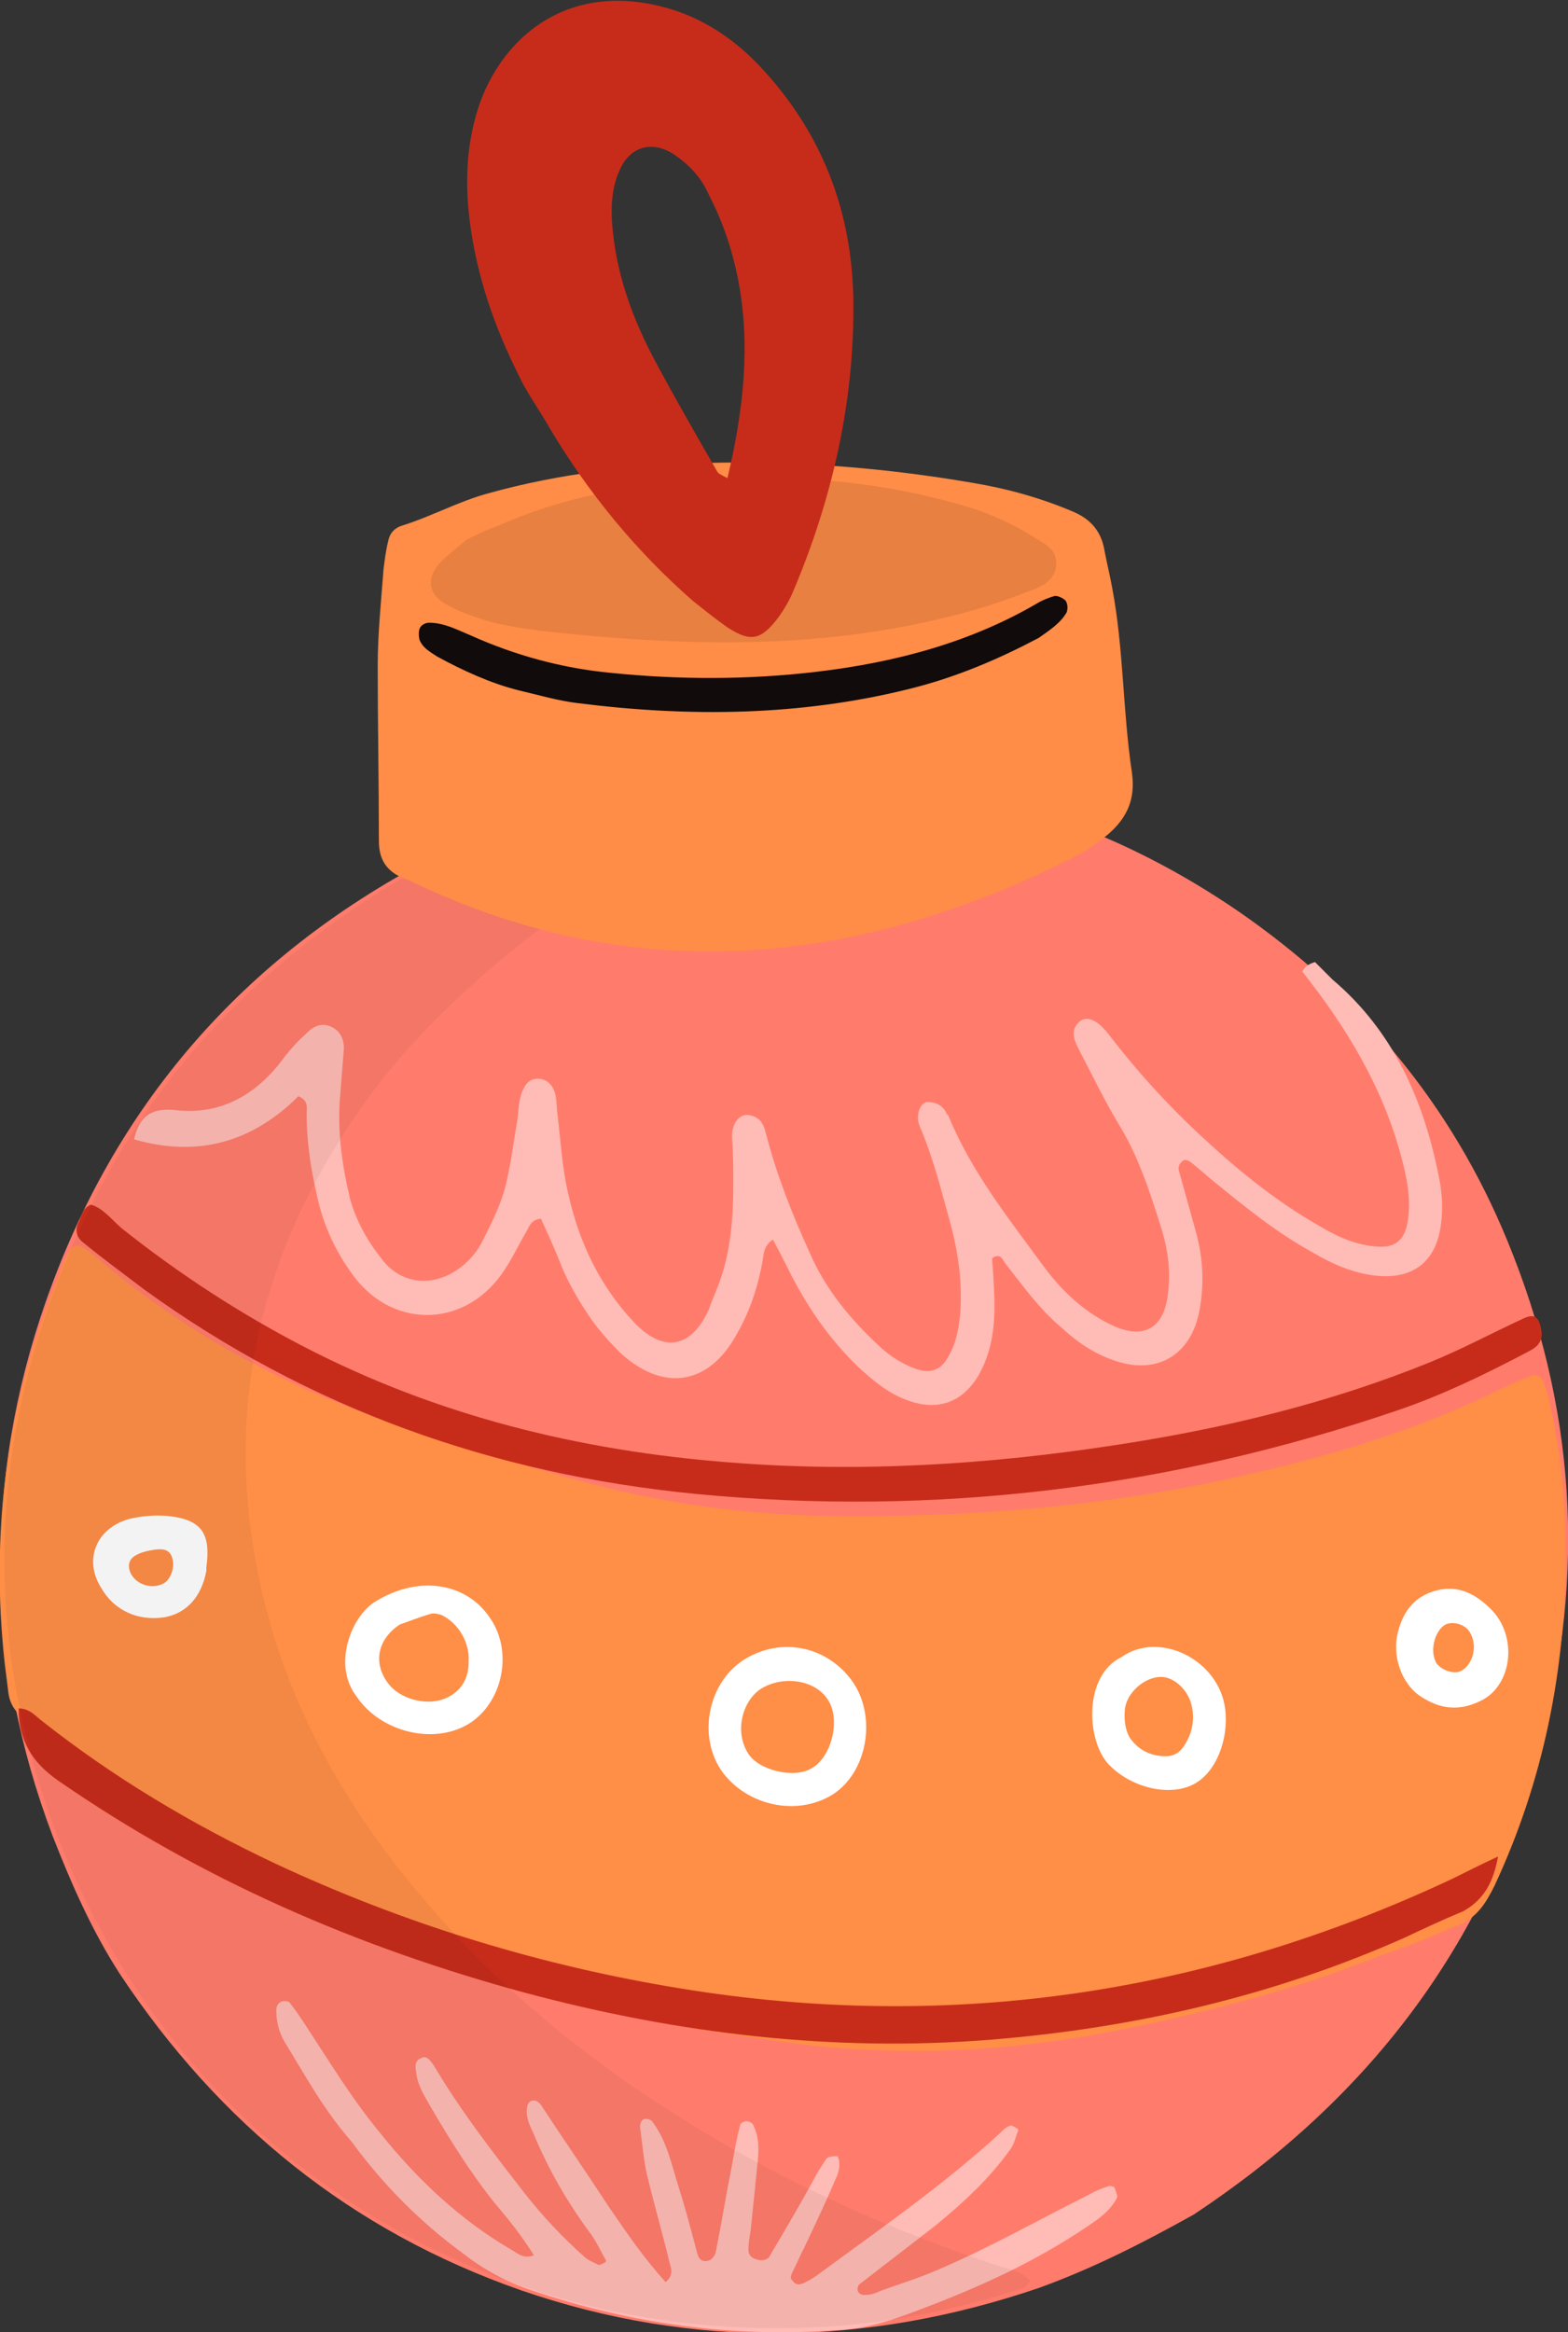 <?xml version="1.0" encoding="utf-8"?>
<!-- Generator: Adobe Illustrator 25.0.0, SVG Export Plug-In . SVG Version: 6.00 Build 0)  -->
<svg version="1.1" id="Layer_1" xmlns="http://www.w3.org/2000/svg" xmlns:xlink="http://www.w3.org/1999/xlink" x="0px" y="0px"
	 viewBox="0 0 134.5 200" style="enable-background:new 0 0 134.5 200;" xml:space="preserve">
<rect x="0" y="0" width="134.5" height="200" fill="#333333" stroke="none"/>
<style type="text/css">
	.st0{fill:#FF7C6C;}
	.st1{fill:#FF8E47;}
	.st2{fill:#FFBBB5;}
	.st3{fill:#C72C1A;}
	.st4{fill:#FFFFFF;}
	.st5{opacity:5.000000e-02;fill:#110B0B;}
	.st6{fill:#FF8D47;}
	.st7{fill:#110B0B;}
	.st8{opacity:0.1;fill:#110B0B;}
</style>
<path id="Cff7c6c" class="st0" d="M102.4,189.9c14.8-9.8,25-22.9,29.7-40.2c4-14.8,3-29.2-2.8-43.3c-4.8-11.7-12.6-21-23-28.2
	c-9.9-6.8-20.8-10.7-32.8-11.4c-0.3,0-0.7,0-1,0c-5.5-1.7-10.8-0.7-16,0.2c-6.9,1.2-13.4,3.4-19.7,6.7c-16,8.4-27,21.1-32.9,38
	c-5.3,15.2-5.1,30.6,0.6,45.7c1.6,4.1,3.4,8.2,5.8,11.9c8.5,12.8,19.8,22,34.4,27.1c14.8,5.1,29.7,4.8,44.4-0.2
	C93.8,194.5,98.1,192.3,102.4,189.9z"/>
<path id="Cff8e47" class="st1" d="M125.3,165c1.5-0.7,2.2-1.9,2.9-3.3c4.2-9,6.1-18.5,6.1-28.4c0-4.4-0.4-8.8-1.4-13.1
	c-0.1-0.6-0.3-1.1-0.5-1.7c-0.2-0.5-0.7-0.7-1.1-0.5c-1.3,0.5-2.6,1.1-3.8,1.7c-7.2,3.4-14.7,5.5-22.5,7.2
	c-10.8,2.3-21.8,3.2-32.9,3.1c-7.9,0-15.7-1.1-23.4-3.3c-6-1.7-12-3.5-17.9-5.7c-7.7-2.9-14.7-6.8-21.1-12c-3.7-3-3.2-3.3-5.1,1.5
	c-4.1,10.4-5.4,21.1-4.2,32.1c0.1,0.8,0.2,1.6,0.3,2.4c0.1,1,0.5,1.7,1.3,2.3c6.7,5.4,13.4,10.8,21.1,14.7c1,0.5,2.1,1.1,3.2,1.3
	c2,0.3,3.7,1.2,5.5,2.1c7.9,3.9,16.2,6.2,24.8,8c3.1,0.6,6.2,1.1,9.3,1.5c10.6,1.7,21.1,1.1,31.5-1.1c7-1.5,14-3.3,20.7-6
	C120.6,167,122.9,166,125.3,165z"/>
<g>
	<path class="st2" d="M111.7,83.3c3.8,4.8,6.9,9.9,8.5,15.9c0.5,1.9,0.9,3.8,0.5,5.8c-0.3,1.4-1.1,2-2.5,1.9
		c-1.8-0.1-3.4-0.8-4.9-1.7c-3.9-2.2-7.3-5-10.5-8c-2.8-2.6-5.4-5.5-7.7-8.5c-1-1.3-1.9-1.6-2.5-1.1c-0.9,0.8-0.4,1.7,0,2.5
		c1.1,2.1,2.1,4.2,3.3,6.2c1.8,2.9,2.8,6.1,3.8,9.3c0.5,1.7,0.7,3.4,0.5,5.2c-0.3,3.2-2.2,4.2-5.1,2.7c-2.2-1.1-4-2.8-5.5-4.8
		c-3-4.1-6.2-8.1-8.2-12.9c0-0.1-0.1-0.2-0.2-0.3c-0.3-0.7-0.9-1-1.7-1c-0.6,0.1-1,1.2-0.6,2.1c1.2,2.8,1.9,5.7,2.7,8.6
		c0.6,2.3,0.9,4.6,0.8,6.9c-0.1,1.5-0.3,3-1.1,4.3c-0.6,1.1-1.5,1.4-2.7,1c-1.1-0.4-2.1-1-3-1.8c-2.6-2.4-4.8-5-6.2-8.3
		c-1.5-3.3-2.8-6.6-3.7-10.1c-0.2-0.9-0.6-1.5-1.6-1.6c-0.8,0-1.4,0.9-1.3,2.1c0.1,1.3,0.1,2.6,0.1,3.8c0,2.8-0.2,5.6-1.1,8.2
		c-0.3,0.9-0.7,1.7-1,2.6c-1.5,3.3-3.9,3.8-6.5,1c-2.8-3-4.6-6.7-5.5-10.7c-0.6-2.4-0.7-4.8-1-7.2c-0.1-0.8,0-1.6-0.5-2.3
		c-0.3-0.4-0.7-0.6-1.2-0.6s-0.9,0.3-1.1,0.7c-0.5,0.8-0.5,1.8-0.6,2.7c-0.3,1.7-0.5,3.4-0.9,5.2c-0.4,2-1.3,3.7-2.2,5.5
		c-0.5,0.9-1.2,1.7-2.1,2.3c-2.2,1.5-4.9,1.2-6.5-1c-1.2-1.5-2.2-3.3-2.7-5.2c-0.7-3-1.1-5.9-0.8-9c0.1-1.3,0.2-2.5,0.3-3.8
		c0-0.9-0.4-1.6-1.2-1.9c-0.7-0.3-1.4,0-1.9,0.5c-0.4,0.4-0.9,0.8-1.2,1.2c-0.5,0.5-0.9,1.1-1.3,1.6c-2.3,2.8-5.2,4.3-8.8,3.9
		c-1.9-0.2-3.1,0.3-3.6,2.5c5.5,1.6,10.2,0.2,14.1-3.7c0.9,0.4,0.7,1,0.7,1.5c0,2.2,0.3,4.4,0.8,6.6c0.5,2.6,1.5,4.9,3,7
		c3.3,4.8,9.5,4.9,12.9,0.2c0.8-1.1,1.4-2.4,2.1-3.6c0.3-0.5,0.4-1.1,1.3-1.2c0.5,1.1,1,2.2,1.5,3.4c0.7,1.9,1.7,3.6,2.8,5.2
		c0.7,1,1.6,2,2.5,2.9c3.7,3.4,7.6,2.8,10-1.6c1.1-1.9,1.8-4,2.2-6.2c0.1-0.6,0.1-1.4,0.9-1.9c0.6,1.1,1.1,2.1,1.6,3.1
		c1.5,2.9,3.4,5.6,5.7,7.8c1.3,1.2,2.6,2.3,4.3,2.9c2.5,0.9,4.6,0.2,6-2.1c1.1-1.9,1.4-3.9,1.4-6c0-1.4-0.1-2.7-0.2-4.1
		c0.7-0.5,0.9,0.1,1.1,0.4c1.5,1.9,2.9,3.9,4.8,5.5c1.3,1.2,2.7,2.2,4.4,2.8c3.7,1.4,6.8-0.3,7.5-4.3c0.4-2.2,0.3-4.4-0.3-6.6
		c-0.5-1.8-1-3.6-1.5-5.4c0-0.2,0-0.4,0.2-0.6c0.3-0.4,0.6-0.2,0.9,0c0.6,0.5,1.2,1,1.9,1.6c2.7,2.2,5.4,4.4,8.5,6.1
		c1.7,1,3.5,1.8,5.5,2c3.1,0.3,5.1-1.2,5.5-4.4c0.2-1.4,0.1-2.8-0.2-4.2c-1.3-6.5-3.9-12.4-9.1-16.8c-0.5-0.5-1-1-1.5-1.5
		C112.1,82.7,111.9,83,111.7,83.3z"/>
	<path class="st2" d="M24.6,175.4c-0.6-0.9-0.9-1.9-0.9-3c0-0.3,0.1-0.7,0.6-0.8c0.2,0,0.5,0,0.6,0.2c0.4,0.5,0.8,1.1,1.2,1.7
		c2.1,3.2,4.1,6.5,6.5,9.4c3.2,4,6.9,7.5,11.4,10.1c0.5,0.3,0.9,0.7,1.8,0.4c-1-1.6-2.1-3-3.3-4.4c-2.1-2.6-3.9-5.5-5.6-8.4
		c-0.5-0.9-1.1-1.8-1.2-2.9c-0.1-0.5-0.1-1,0.4-1.2c0.5-0.3,0.8,0.2,1.1,0.6c2.3,3.9,5.1,7.5,7.9,11.1c1.5,1.9,3.2,3.7,5,5.3
		c0.3,0.3,0.8,0.5,1.2,0.7c0.1,0.1,0.4-0.1,0.6-0.2c0.1,0,0.1-0.2,0-0.3c-0.4-0.7-0.7-1.4-1.2-2.1c-2-2.7-3.7-5.6-5-8.8
		c-0.3-0.6-0.6-1.3-0.5-2c0-0.2,0.1-0.5,0.3-0.6c0.3-0.2,0.7,0,0.9,0.3c1.9,2.9,3.9,5.8,5.8,8.7c1.5,2.2,3,4.4,4.9,6.5
		c0.8-0.7,0.4-1.3,0.3-1.8c-0.6-2.5-1.3-4.9-1.9-7.4c-0.3-1.3-0.4-2.7-0.6-4.1c0-0.3,0.1-0.7,0.5-0.7c0.2,0,0.5,0.1,0.6,0.3
		c1.2,1.6,1.6,3.6,2.2,5.5c0.6,1.9,1.1,3.8,1.6,5.7c0.1,0.4,0.3,0.7,0.7,0.7c0.5,0,0.8-0.4,0.9-0.8c0.5-2.5,0.9-5,1.4-7.5
		c0.2-1.1,0.4-2.3,0.7-3.4c0-0.1,0.3-0.3,0.5-0.3s0.5,0.1,0.6,0.3c0.5,1,0.5,2,0.4,3.1c-0.2,2-0.4,3.9-0.6,5.9
		c-0.1,0.6-0.2,1.1-0.2,1.7c0,0.6,0.4,0.8,0.9,0.9c0.4,0.1,0.8-0.1,0.9-0.3c1.3-2.2,2.6-4.4,3.8-6.6c0.3-0.6,0.7-1.2,1.1-1.8
		c0.2-0.2,0.6-0.2,0.9-0.2c0.1,0,0.2,0.4,0.2,0.6c0,0.5-0.1,0.9-0.3,1.3c-0.8,1.9-1.7,3.8-2.6,5.7c-0.4,0.8-0.8,1.7-1.2,2.5
		c-0.1,0.3-0.1,0.4,0.1,0.6c0.3,0.4,0.6,0.3,0.9,0.2c0.4-0.2,0.8-0.4,1.2-0.7c5.3-3.9,10.8-7.7,15.7-12.2c0.2-0.2,0.5-0.5,0.8-0.6
		c0.2-0.1,0.4,0.1,0.6,0.2c0.1,0,0.2,0.2,0.1,0.3c-0.2,0.5-0.3,1.1-0.7,1.6c-1.8,2.5-4,4.5-6.3,6.4c-2.2,1.7-4.4,3.4-6.6,5.1
		c-0.1,0.1-0.2,0.4-0.1,0.6c0.1,0.2,0.3,0.3,0.5,0.3c0.5,0,0.9-0.1,1.3-0.3c1.6-0.6,3.3-1.1,4.9-1.8c4.5-1.9,8.7-4.3,13.1-6.5
		c0.5-0.3,1-0.5,1.6-0.7c0.2-0.1,0.6,0,0.6,0.1c0.1,0.3,0.3,0.7,0.2,0.9c-0.7,1.3-1.9,2-3.1,2.8c-4.7,3.1-9.8,5.3-15,7.2
		c-1.9,0.7-3.7,1.2-5.7,1.3c-9,0.7-17.8-0.5-26.4-3.4c-2.1-0.7-4-1.7-5.8-3.1c-3.7-2.7-6.9-5.9-9.6-9.6
		C27.9,181.1,26.3,178.2,24.6,175.4z"/>
</g>
<g id="Cc72c1a_1_">
	<path class="st3" d="M128.5,159.2c-1.5,0.7-2.7,1.3-3.9,1.9c-21.5,10.1-44,13.3-67.5,9.2c-11.6-2-22.8-5.5-33.5-10.5
		c-7.2-3.4-13.9-7.4-20.1-12.3c-0.5-0.4-1-1-1.9-1c0,2.7,1.1,4.6,3.4,6.2c12.3,8.5,25.7,14.3,40.1,18.2c13.1,3.5,26.4,5.1,40,4
		c12.2-1,24-3.7,35.3-8.7c1.7-0.8,3.4-1.6,5.1-2.3C127.3,162.9,128.1,161.4,128.5,159.2z"/>
	<path class="st3" d="M7.8,103.3c-0.7,0.3-0.8,0.9-1,1.4c-0.4,0.7-0.3,1.4,0.4,1.9c1.7,1.4,3.5,2.7,5.2,4
		c14.1,10.2,29.9,15.8,47.2,17.5c20.6,2,40.8-0.5,60.4-7.2c3.8-1.3,7.5-3.1,11.1-5c0.8-0.4,1.3-0.9,1.1-1.9
		c-0.2-1.1-0.6-1.4-1.6-0.9c-2.6,1.2-5.2,2.6-7.9,3.7c-8.6,3.5-17.7,5.7-26.9,7.1c-11,1.7-22.2,2.4-33.3,1.5c-12.8-1-25-4-36.4-9.9
		c-5.6-2.9-10.8-6.3-15.7-10.2C9.4,104.4,8.8,103.6,7.8,103.3z"/>
</g>
<g id="图层_2">
	<path class="st4" d="M71.4,153.9c-3.1,1.9-7.3,0.9-9.4-1.9c-2.2-3-1.3-7.6,1.7-9.6c3.2-2.1,7.3-1.3,9.5,1.9
		C75.2,147.3,74.4,152,71.4,153.9z M65.3,144.8c-1.7,1.1-2.3,3.8-1.1,5.6c0.9,1.4,3.8,2.1,5.3,1.3c1.8-0.9,2.6-4.1,1.6-5.8
		C70.1,144.1,67.3,143.6,65.3,144.8z"/>
	<path class="st4" d="M32.1,137.4c3.6-2.3,7.8-1.8,9.9,1.3c2,2.8,1.2,7.1-1.6,9c-3,2-7.7,0.9-9.8-2.2
		C28.5,142.8,30.1,138.7,32.1,137.4z M33.5,144.6c1.1,1.2,3.3,1.7,4.8,1c1.3-0.6,1.9-1.7,1.9-3.1c0.1-1.7-0.9-3.3-2.3-4
		c-0.3-0.1-0.7-0.2-1-0.1c-1,0.3-2,0.7-2.6,0.9C32.2,140.7,32,142.9,33.5,144.6z"/>
	<path class="st4" d="M105.1,146.6c0.3,2.6-0.8,5.4-2.7,6.4c-2.1,1.1-5.4,0.3-7.3-1.7s-2.2-7.6,1.1-9.2
		C99.4,139.8,104.6,142.3,105.1,146.6z M100,150.6c0.8,0,1.3-0.4,1.7-1.1c0.6-1,0.8-2.2,0.5-3.3c-0.3-1.3-1.5-2.4-2.6-2.4
		c-1.4,0-2.9,1.3-3.1,2.7c-0.1,0.9,0,1.8,0.4,2.5C97.6,150,98.6,150.6,100,150.6z"/>
	<path class="st4" d="M121.9,145.5c-1.7-1.1-2.5-3.5-2-5.5s1.6-3.3,3.7-3.7c1.7-0.3,3.1,0.5,4.3,1.7c2.2,2.2,1.9,6.2-0.6,7.7
		C125.3,146.8,123.6,146.6,121.9,145.5z M123.2,142.6c0.4,0.6,1.5,1,2.1,0.7c1-0.5,1.5-2.1,0.8-3.3c-0.4-0.7-1.4-1-2.1-0.7
		C123.1,139.8,122.6,141.5,123.2,142.6z"/>
	<path class="st4" d="M11.3,130.2c1-0.2,2-0.3,3.1-0.2c2.9,0.3,3.7,1.5,3.3,4.4c0,0.1,0,0.2,0,0.3c-0.4,2.2-1.7,3.7-3.7,4
		c-2.2,0.3-4.2-0.6-5.3-2.5C7.1,133.7,8.3,130.9,11.3,130.2z M14,135.8c0.6-0.3,1-1.3,0.8-2.1c-0.2-0.9-0.9-0.9-1.6-0.8
		c-0.6,0.1-1.1,0.2-1.6,0.5s-0.7,0.8-0.4,1.5C11.7,135.9,13,136.3,14,135.8z"/>
</g>
<path class="st5" d="M69.8,66.6c-1.1-0.2-1.5-0.3-1.9-0.3c-8.5,0-16.6,1.6-24.5,4.7c-6.1,2.4-11.7,5.7-16.9,9.7
	c-7.9,6.1-14.2,13.7-18.7,22.7c-8.6,17.5-9.9,35.5-3,53.7c10.5,27.7,36.6,43.5,64.2,42.5c6.4-0.2,12.7-1.4,18.8-3.4
	c0.2-0.1,0.3-0.3,0.6-0.6c-0.8-0.9-2-1-3.1-1.4c-8.3-2.8-16.3-6.3-23.8-10.7c-9-5.3-17.1-11.5-24-19.3c-6.3-7.1-11.3-15-14.1-24.2
	c-4.9-16.5-2-31.7,8-45.6c3.5-4.8,7.7-8.9,12.3-12.7c4.7-3.9,9.9-6.8,15.2-9.8c2.4-1.4,5.1-2.3,7.6-3.4
	C67.4,67.9,68.3,67.4,69.8,66.6z"/>
<path id="Cff8d47" class="st6" d="M32.5,72.1c0-5-0.1-10-0.1-15c0-2.8,0.3-5.6,0.5-8.3c0.1-0.8,0.2-1.6,0.4-2.4
	c0.1-0.6,0.5-1.1,1.1-1.3c2.6-0.8,4.9-2.1,7.5-2.8c6.1-1.7,12.3-2.4,18.6-2.6c7.7-0.2,15.3,0.4,22.9,1.7c3,0.5,5.9,1.3,8.7,2.5
	c1.4,0.6,2.3,1.6,2.6,3.1c0.2,1.1,0.5,2.3,0.7,3.4c1,5.3,0.9,10.6,1.7,15.9c0.3,2.2-0.4,3.8-2,5.2c-0.7,0.6-1.5,1.1-2.2,1.6
	c-3,1.5-6.1,3-9.2,4.1c-16.4,6.2-32.7,6-48.6-1.7C33.3,74.9,32.5,73.9,32.5,72.1z"/>
<path id="C110b0b" class="st7" d="M89.1,54.7c1-0.7,1.9-1.3,2.4-2.2c0.1-0.3,0.1-0.7-0.1-1c-0.2-0.2-0.6-0.4-0.9-0.4
	c-0.4,0.1-0.9,0.3-1.3,0.5c-5.9,3.5-12.4,5.2-19.1,6c-5.9,0.7-11.8,0.7-17.7,0.1c-4.2-0.4-8.2-1.5-12-3.2c-1.2-0.5-2.3-1.1-3.6-1.1
	c-0.3,0-0.7,0.2-0.8,0.5c-0.1,0.2-0.1,0.7,0,1c0.3,0.7,0.9,1,1.5,1.4c2.2,1.2,4.6,2.3,7,2.9c1.7,0.4,3.4,0.9,5.1,1.1
	c9.5,1.2,19,1.1,28.3-1.2C82,58.1,85.7,56.5,89.1,54.7z"/>
<path class="st8" d="M40,46.3c-0.7,0.6-1.5,1.2-2.2,1.9c-1.3,1.4-1.1,2.8,0.6,3.7c1.1,0.6,2.3,1,3.6,1.4c1.5,0.4,3,0.6,4.4,0.8
	c11.8,1.3,23.6,1.7,35.3-1.3c2.1-0.5,4.2-1.2,6.3-2c1.1-0.4,2.6-0.9,2.6-2.5c0-1.4-1.3-1.8-2.2-2.4c-2.1-1.3-4.3-2.2-6.7-2.8
	c-7.9-2.2-16-2.5-24.2-1.7c-5.1,0.5-10.1,1.6-14.8,3.7C41.8,45.4,41,45.8,40,46.3z"/>
<path id="Cc72c1a" class="st3" d="M47.2,36.8c3.3,5.5,7.3,10.4,12.2,14.7c1,0.8,2,1.6,3,2.3c2,1.3,2.9,1.1,4.4-0.9
	c0.5-0.7,0.9-1.4,1.2-2.1c3.4-8,5.3-16.4,5.2-25c-0.1-7.7-2.7-14.5-8.1-20.2c-2.1-2.2-4.6-3.9-7.5-4.8C48.4-2,42.5,3.7,40.8,10
	c-0.8,2.9-0.9,5.9-0.5,9c0.6,4.7,2.1,9,4.2,13.2C45.2,33.7,46.3,35.2,47.2,36.8z M62.4,41c-0.6-0.3-0.8-0.4-0.9-0.6
	c-1.9-3.3-3.8-6.6-5.6-10c-1.8-3.5-3.1-7.2-3.4-11.3c-0.1-1.5,0-3,0.6-4.4c0.9-2.2,2.9-2.7,4.8-1.4c1.3,0.9,2.3,2,2.9,3.4
	c1.2,2.3,2,4.7,2.5,7.2C64.4,29.5,63.8,35.1,62.4,41z"/>
</svg>
